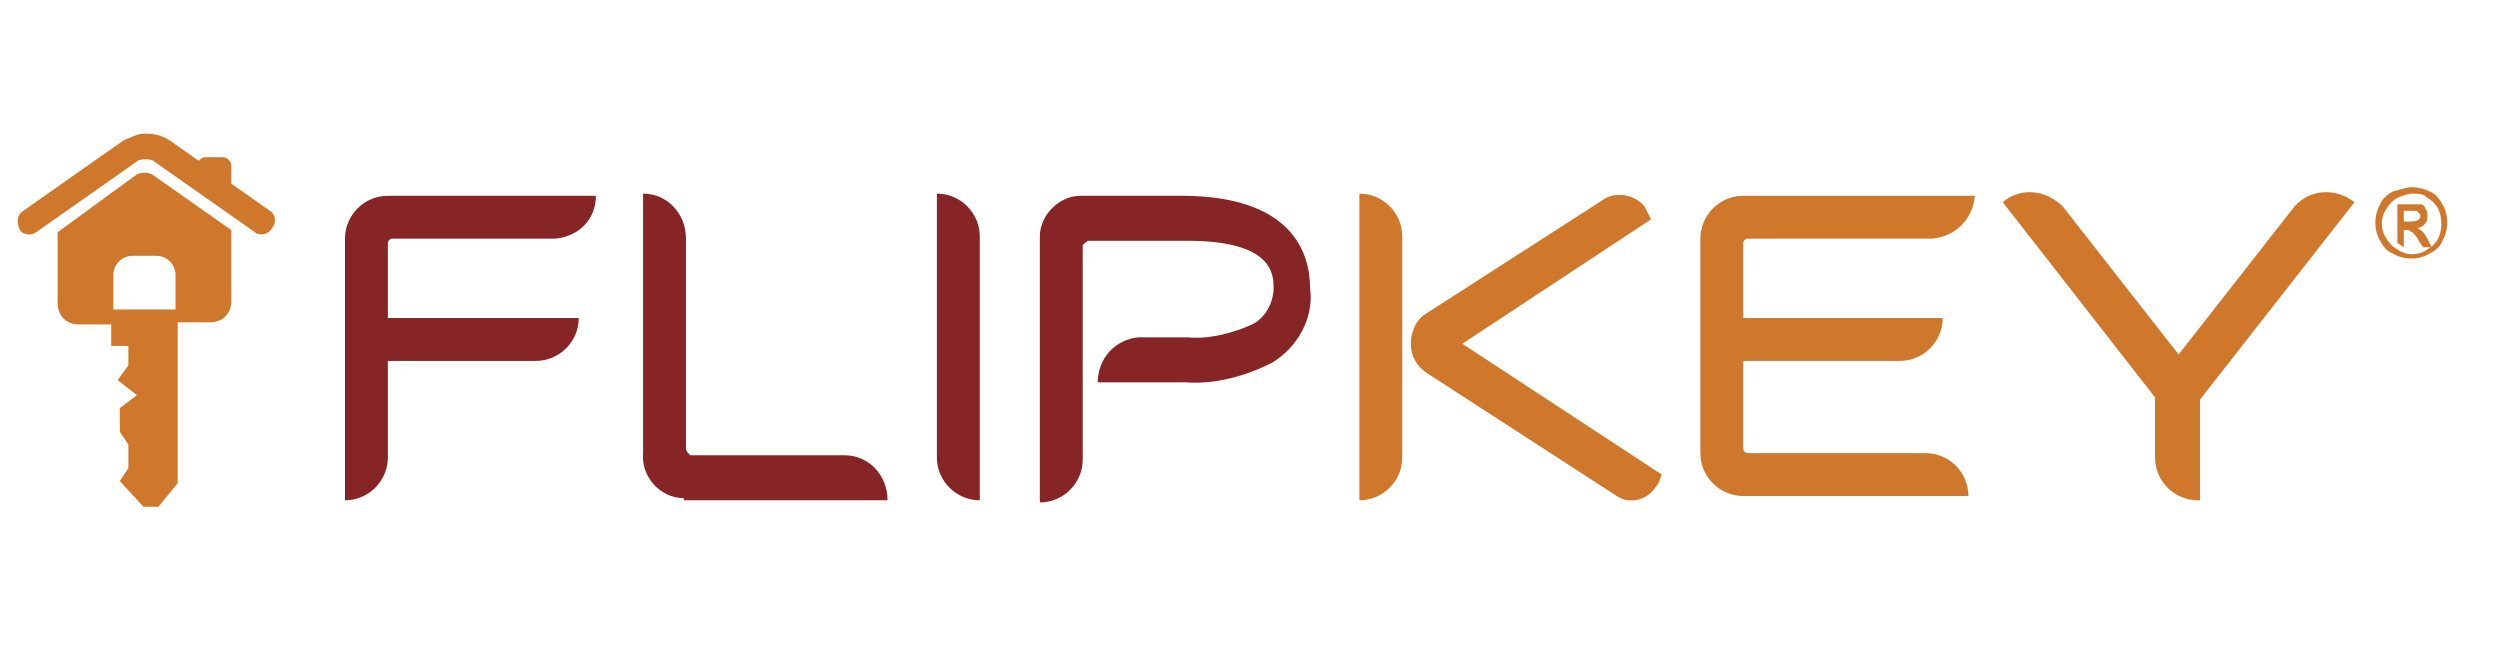 <svg xmlns="http://www.w3.org/2000/svg" width="136" height="36" viewBox="0 0 136 36" fill="none"><g clip-path="url(#clip0_4268_6721)"><path d="M30.2 12.983H21.333C21.217 12.983 21.1 13.1 21.1 13.217V17.3H31.483C31.483 18.583 30.433 19.633 29.15 19.633H21.1V24.883C21.1 26.167 20.05 27.217 18.767 27.217V12.983C18.767 11.7 19.817 10.65 21.1 10.65H32.417C32.417 11.933 31.483 12.867 30.2 12.983Z" fill="#872526"></path><path d="M37.2 27.1C35.917 27.1 34.867 25.933 34.983 24.65V10.533C36.267 10.533 37.317 11.583 37.317 12.983V24.416C37.317 24.533 37.434 24.65 37.55 24.767H45.95C47.233 24.767 48.283 25.817 48.283 27.216H37.2V27.1Z" fill="#872526"></path><path d="M53.3 27.216C52.017 27.216 50.967 26.166 50.967 24.883V10.533C52.25 10.533 53.3 11.583 53.3 12.867V27.216Z" fill="#872526"></path><path d="M69.167 19.75C67.767 20.45 66.133 20.917 64.5 20.8H59.717C59.717 19.517 60.65 18.467 61.933 18.35C61.933 18.35 61.933 18.35 62.05 18.35H64.617C65.783 18.467 67.067 18.117 68.117 17.65C68.817 17.3 69.283 16.483 69.283 15.667C69.283 14.967 69.283 13.1 64.617 13.1H59.25C59.133 13.1 59.017 13.217 58.9 13.333V25C58.9 26.283 57.85 27.333 56.567 27.333V12.867C56.567 11.7 57.617 10.65 58.783 10.65H64.267C70.333 10.65 71.267 13.8 71.267 15.667C71.5 17.3 70.567 18.933 69.167 19.75Z" fill="#872526"></path><path d="M73.95 27.216V10.533C75.233 10.533 76.283 11.583 76.283 12.867V24.883C76.283 26.166 75.233 27.216 73.95 27.216ZM90.05 26.517C89.583 27.216 88.65 27.45 87.95 26.983L77.683 20.333C77.1 19.983 76.75 19.4 76.75 18.7C76.75 18.116 76.983 17.416 77.567 17.067L87.367 10.767C88.067 10.416 89 10.65 89.467 11.233C89.583 11.466 89.7 11.7 89.817 11.933L79.55 18.7L90.4 25.817C90.283 26.05 90.283 26.283 90.05 26.517Z" fill="#CF772A"></path><path d="M105.1 12.983H95.067C94.95 12.983 94.833 13.1 94.833 13.217V17.3H105.683C105.683 18.583 104.633 19.633 103.35 19.633H94.833V24.417C94.833 24.533 94.95 24.65 95.067 24.65H104.75C106.033 24.65 107.083 25.7 107.083 26.983H94.833C93.55 26.983 92.5 25.933 92.5 24.65V12.983C92.5 11.7 93.55 10.65 94.833 10.65H107.433C107.317 11.933 106.383 12.867 105.1 12.983Z" fill="#CF772A"></path><path d="M119.683 21.734V27.217H119.567C118.283 27.217 117.233 26.167 117.233 24.884V21.617L108.95 11C109.883 10.184 111.283 10.3 112.217 11.234L118.517 19.284L124.817 11.234C125.633 10.3 127.033 10.184 128.083 11L119.683 21.734Z" fill="#CF772A"></path><path d="M131.233 10.183C131.583 10.183 131.933 10.3 132.167 10.416C132.517 10.533 132.75 10.883 132.867 11.116C133.217 11.7 133.217 12.516 132.867 13.1C132.75 13.45 132.4 13.683 132.167 13.8C131.583 14.15 130.767 14.15 130.183 13.8C129.833 13.683 129.6 13.333 129.483 13.1C129.133 12.516 129.133 11.7 129.483 11.116C129.6 10.766 129.95 10.533 130.183 10.416C130.65 10.3 130.883 10.183 131.233 10.183ZM131.233 10.533C131 10.533 130.65 10.65 130.417 10.766C130.183 10.883 129.95 11.116 129.833 11.35C129.483 11.816 129.483 12.516 129.833 12.983C129.95 13.216 130.183 13.45 130.417 13.566C130.883 13.916 131.583 13.916 132.05 13.566C132.283 13.45 132.517 13.216 132.633 12.983C132.867 12.516 132.867 11.816 132.633 11.35C132.517 11.116 132.283 10.883 132.05 10.766C131.817 10.533 131.583 10.533 131.233 10.533ZM130.417 13.216V11.116H131.117C131.35 11.116 131.467 11.116 131.7 11.116C131.817 11.116 131.933 11.233 131.933 11.35C132.05 11.466 132.05 11.583 132.05 11.7C132.05 11.816 132.05 12.05 131.933 12.166C131.817 12.283 131.7 12.4 131.467 12.4C131.583 12.4 131.583 12.516 131.7 12.516C131.817 12.633 131.933 12.75 132.05 12.983L132.283 13.45H131.817L131.583 13.1C131.467 12.866 131.35 12.75 131.233 12.633C131.117 12.633 131.117 12.516 131 12.516H130.767V13.45L130.417 13.216ZM130.767 12.05H131.117C131.233 12.05 131.467 12.05 131.583 11.933C131.7 11.816 131.7 11.7 131.583 11.583L131.467 11.466C131.35 11.466 131.233 11.466 131.117 11.466H130.767V12.05Z" fill="#CF772A"></path><path d="M10.717 9.833V9.016C10.717 8.783 10.95 8.55 11.184 8.55H12.117C12.35 8.55 12.584 8.783 12.584 9.016V10.65" fill="#CF772A"></path><path d="M8.267 9.483C8.033 9.367 7.683 9.367 7.45 9.483L3.133 12.633V16.483C3.133 17.183 3.6 17.65 4.3 17.65H6.05V18.817H6.983V19.867L6.4 20.683L7.45 21.5L6.517 22.2V23.483L6.983 24.183V25.467L6.517 26.167L7.8 27.567H8.617L9.667 26.284V17.534H11.417C12.117 17.534 12.583 17.067 12.583 16.367V12.517L8.267 9.483ZM6.167 14.967C6.167 14.383 6.633 13.917 7.217 13.917H8.5C9.083 13.917 9.55 14.383 9.55 14.967V16.834H6.167V14.967Z" fill="#CF772A"></path><path d="M14.217 12.75C14.1 12.75 13.983 12.75 13.867 12.633L8.383 8.783C8.267 8.667 8.033 8.667 7.917 8.667C7.8 8.667 7.567 8.667 7.45 8.783L1.967 12.633C1.617 12.867 1.15 12.75 1.033 12.4C0.917 12.05 0.917 11.7 1.267 11.467L6.75 7.617C7.1 7.5 7.45 7.267 7.917 7.267C8.383 7.267 8.85 7.383 9.2 7.617L14.683 11.467C15.033 11.7 15.033 12.167 14.8 12.4C14.683 12.633 14.45 12.75 14.217 12.75Z" fill="#CF772A"></path></g><defs><clipPath id="clip0_4268_6721"><rect width="134.167" height="35" fill="white" transform="translate(0.917 0.5)"></rect></clipPath></defs></svg>
